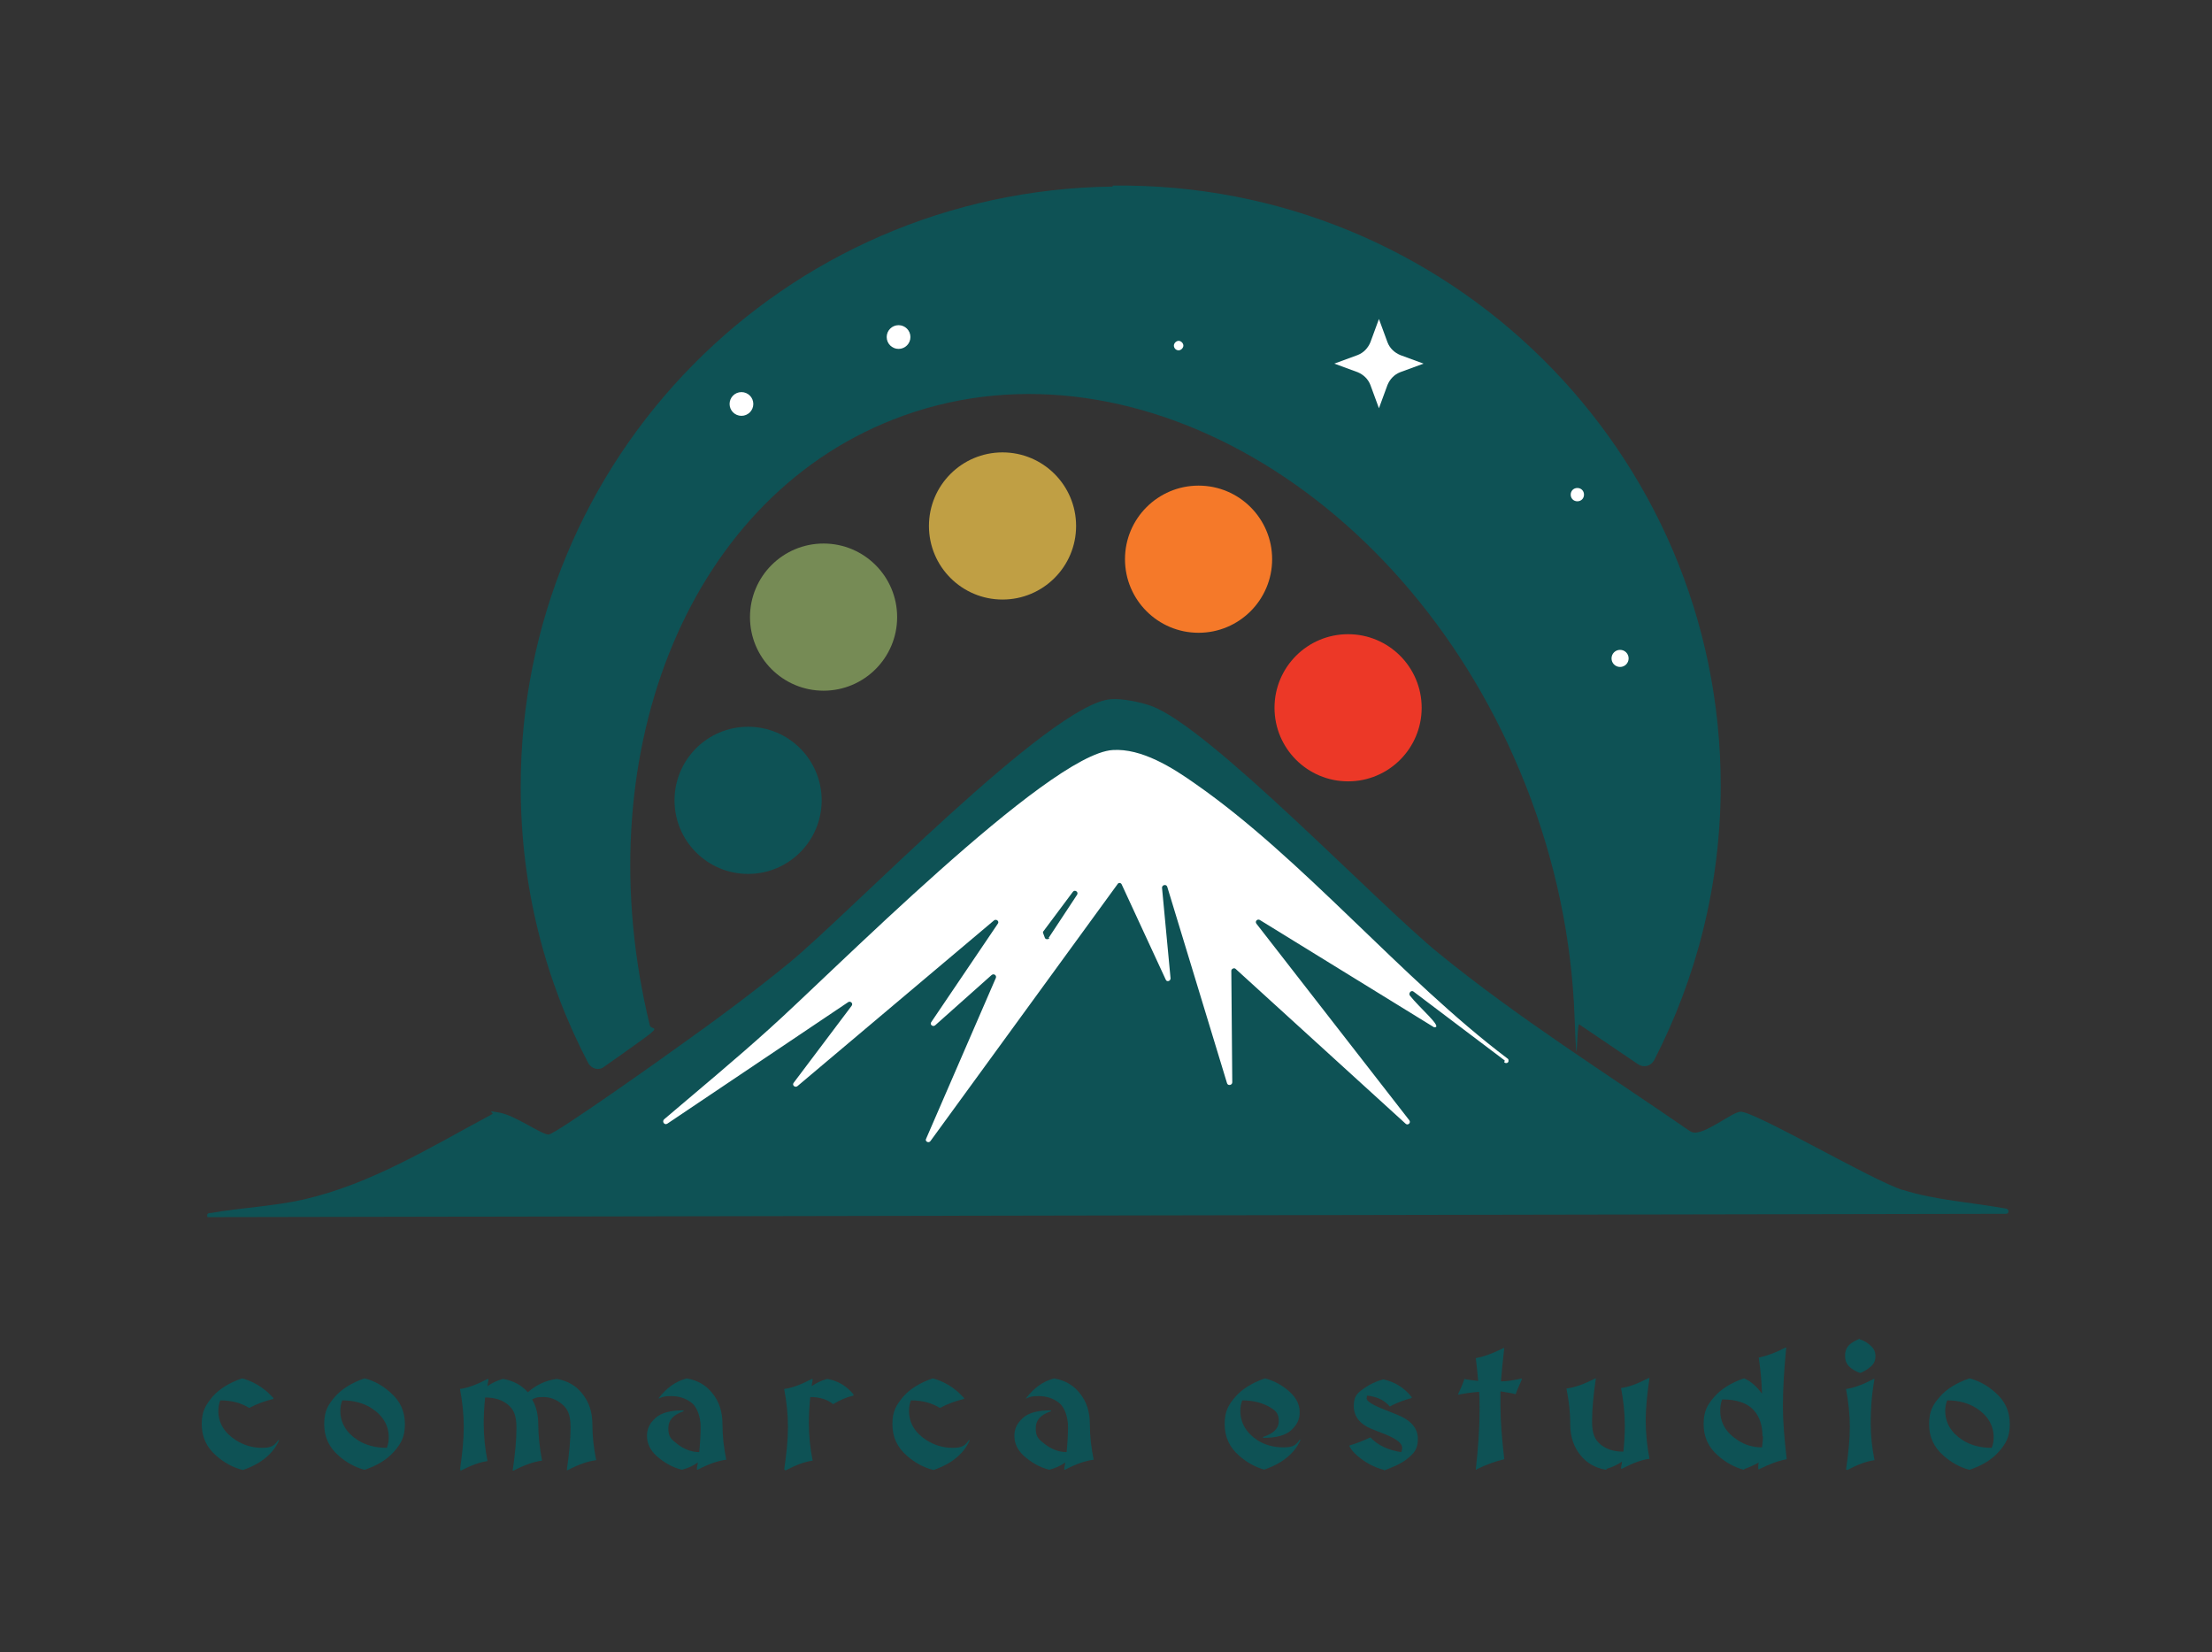 <?xml version="1.0" encoding="UTF-8"?>
<svg id="Capa_1" xmlns="http://www.w3.org/2000/svg" version="1.1" viewBox="0 0 466 348.1">
  <rect x="0" y="0" width="466" height="348.1" fill="#333333" stroke="none"/>
  <!-- Generator: Adobe Illustrator 29.0.1, SVG Export Plug-In . SVG Version: 2.1.0 Build 192)  -->
  <defs>
    <style>
      .st0 {
        fill: #768b55;
      }

      .st1 {
        fill: #fff;
      }

      .st2 {
        fill: #ec3827;
      }

      .st3 {
        fill: #f57929;
      }

      .st4 {
        fill: #105454;
      }

      .st5 {
        fill: #0e5255;
      }

      .st6 {
        fill: #c09f44;
      }
    </style>
  </defs>
  <path class="st5" d="M400.9,250.7c-6.3-1.9-31.5-16.8-34.3-16.5-1.8.2-6.6,4.2-9.4,4.4-.5,0-.9-.1-1.3-.4-17.7-12.2-36-23.7-52.7-37.3-13.3-10.8-48.3-47.7-60.7-52.2-2.3-.8-6-1.6-8.5-1.4-12.6.9-54.9,45-67.7,55.5-7.2,5.9-15.4,12-23,17.4-3.3,2.4-26.1,18.6-27.7,18.8-1.4.1-7-4-10.3-4.6s-1.1,0-1.6.3c-12.9,6.9-25.4,14.7-39.8,18-6.2,1.4-13,1.7-19.3,2.8-.7.1-1.1,0-.9.9l378.9-.7c.7,0,.7-1,0-1.1-7.2-1.3-15-1.8-21.6-3.9Z"/>
  <circle class="st2" cx="284" cy="149.1" r="15.5"/>
  <circle class="st3" cx="252.5" cy="117.8" r="15.5"/>
  <circle class="st6" cx="211.2" cy="110.8" r="15.5"/>
  <circle class="st0" cx="173.5" cy="130" r="15.5"/>
  <circle class="st5" cx="157.6" cy="168.6" r="15.5"/>
  <path class="st5" d="M234.4,39.3c-69.4.9-124.8,57.1-124.7,126.5,0,21,5.1,40.7,14.2,58.1.7,1.3,2.3,1.7,3.4.8,2.4-1.7,5.3-3.7,8.7-6.2s1.1-1.5.9-2.5c-13.6-55.7,7.2-110.3,51.2-127.6,49.2-19.4,108.9,15.1,133.3,77,6.4,16.2,9.7,32.7,10.3,48.6s.4,1.4,1,1.8c4.1,2.8,8.3,5.6,12.4,8.4,0,0,0,0,0,0,1.2.8,2.7.4,3.4-.9,8.9-17.3,14-36.9,14-57.8,0-70.4-57.5-127.3-128.1-126.4Z"/>
  <circle class="st1" cx="156.2" cy="85.1" r="2.5"/>
  <circle class="st1" cx="189.3" cy="71" r="2.5"/>
  <path class="st1" d="M248.3,73.8c-.6,0-1-.5-1-1s.5-1,1-1,1,.5,1,1-.5,1-1,1Z"/>
  <path class="st1" d="M295,78.4c-1.3.5-2.2,1.5-2.7,2.7l-1.8,4.9-1.8-4.9c-.5-1.3-1.5-2.2-2.7-2.7l-4.9-1.8,4.9-1.8c1.3-.5,2.2-1.5,2.7-2.7l1.8-4.9,1.8,4.9c.5,1.3,1.5,2.2,2.7,2.7l4.9,1.8-4.9,1.8Z"/>
  <path class="st1" d="M332.3,105.6c-.8,0-1.4-.6-1.4-1.4s.6-1.4,1.4-1.4,1.4.6,1.4,1.4-.6,1.4-1.4,1.4Z"/>
  <path class="st1" d="M341.3,140.5c-1,0-1.8-.8-1.8-1.8s.8-1.8,1.8-1.8,1.8.8,1.8,1.8-.8,1.8-1.8,1.8Z"/>
  <path class="st1" d="M317,223.4l-19.2-14.5c-.5-.4-1.1.3-.8.8,2,2.6,7.2,6.9,5.1,6.7l-36.7-22.6c-.5-.3-1.1.3-.7.8l32.2,41.4c.4.5-.3,1.2-.8.7l-35.8-32.6c-.3-.3-.9,0-.9.4l.2,23.5c0,.6-.9.8-1.1.2l-12.6-41.4c-.2-.6-1.1-.4-1.1.2l1.8,19.1c0,.6-.8.8-1,.3l-9.3-20.1c-.2-.4-.7-.4-.9,0l-39.4,54.1c-.4.5-1.2,0-.9-.5l14.7-33.9c.2-.5-.4-1-.9-.6l-11.9,10.6c-.5.4-1.2-.2-.8-.7l14-20.7c.4-.5-.3-1.1-.8-.7l-41.4,34.9c-.5.4-1.2-.2-.8-.7l12.2-16.2c.4-.5-.2-1.1-.7-.8l-38.1,25.6c-.6.4-1.2-.4-.7-.9,7.4-6.3,14.9-12.5,22.1-19,12.8-11.4,58.7-57.9,72.4-58.8,6.1-.4,12.6,3.7,17.4,7.1,22.7,15.8,43.4,41,65.8,57.9.2.1.2.3.2.5h0c0,.4-.5.6-.9.3Z"/>
  <path class="st4" d="M220.9,197.6l6-9.1c.4-.6-.5-1.2-.9-.6l-6.2,8.3c-.1.1-.1.3,0,.5l.3.8c.1.4.7.5,1,.1Z"/>
  <g>
    <path class="st5" d="M51.1,309.6h-.2c-1.9-.5-3.7-1.5-5.3-2.9-2.1-1.8-3.1-4-3.1-6.7s.8-4,2.3-5.8c1.4-1.6,3.5-2.9,6.1-3.8h.2c1.9.5,3.7,1.5,5.3,2.9.4.4.8.8,1.2,1.2v.2c-1.7.4-3.4,1-5.1,1.9-1.6-1-3.6-1.6-6.1-1.6-.3.8-.4,1.5-.4,2.2,0,2.5,1.2,4.6,3.7,6.2,1.6,1,3.4,1.6,5.5,1.6s2.6-.5,3.4-1.6h.2c-.4.9-.9,1.7-1.6,2.5-1.5,1.7-3.5,2.9-6.1,3.8Z"/>
    <path class="st5" d="M76.9,309.6h-.2c-1.9-.5-3.7-1.5-5.3-2.9-2.1-1.8-3.1-4-3.1-6.7s.8-4.1,2.3-5.8c1.4-1.6,3.5-2.9,6.1-3.8h.2c2,.5,3.7,1.5,5.3,2.9,2.1,1.8,3.1,4,3.1,6.7s-.8,4.1-2.3,5.8c-1.5,1.7-3.5,2.9-6.1,3.8ZM81.5,305c.3-.8.4-1.5.4-2.2,0-2.5-1.2-4.6-3.7-6.2-1.6-1-3.6-1.6-6.1-1.6-.3.8-.4,1.5-.4,2.2,0,2.5,1.2,4.6,3.7,6.2,1.6,1,3.6,1.6,6.1,1.6Z"/>
    <path class="st5" d="M97.1,309.6h-.2c.5-3.4.8-6.3.8-9s-.3-5.4-.8-8c1.6-.2,3.5-.9,5.8-2.1h.2c0,.6-.2,1-.2,1.5,1-.7,2.1-1.2,3.2-1.5h.2c2.1.4,3.8,1.3,5.1,2.8,1.7-1.5,3.7-2.5,6-2.8h.2c2.2.4,3.9,1.4,5.2,3,1.5,1.8,2.2,4,2.2,6.6s.3,5,.8,7.5c-1.7.2-3.7.9-6,2.1h-.2c.5-3.4.8-6.3.8-9s-.6-3.9-1.8-4.9c-1.2-1-2.5-1.5-4-1.5s-1.6.2-2.3.5c.9,1.5,1.3,3.3,1.3,5.4s.3,5,.8,7.5c-1.7.2-3.7.9-6,2.1h-.2c.5-3.4.8-6.3.8-9s-.6-3.9-1.8-4.9c-1.2-1-2.8-1.5-4.8-1.5-.2,1.9-.3,3.8-.3,5.5,0,2.7.3,5.4.8,7.9-1.6.2-3.5.9-5.8,2.1Z"/>
    <path class="st5" d="M143.8,309.6h-.2c-2-.5-3.7-1.5-5.3-2.9-1.3-1.2-2-2.6-2-4.2s.6-2.7,1.8-3.8c1.2-1.1,3.2-1.6,5.9-1.6v.2c-2.1.7-3.2,1.8-3.2,3.6s.6,2.3,1.9,3.3c1.4,1.1,3,1.7,4.6,1.7.2-1.9.3-3.7.3-5.4s-.6-3.9-1.8-4.9c-1.2-1-2.7-1.5-4.4-1.5s-1.8.2-2.6.5h-.1c1.7-2.2,3.6-3.6,5.9-4.2h.2c2.2.4,3.9,1.4,5.2,3,1.5,1.8,2.2,4,2.2,6.6s.3,5,.8,7.5c-1.7.2-3.7.9-6,2.1h-.2c0-.6.2-1.1.2-1.5-1,.7-2.1,1.2-3.3,1.5Z"/>
    <path class="st5" d="M165.4,309.6h-.2c.5-3.4.8-6.3.8-9s-.3-5.4-.8-8c1.6-.2,3.5-.9,5.8-2.1h.2c0,.6-.2,1-.2,1.5,1-.7,2.1-1.2,3.2-1.5h.2c2.1.4,3.8,1.4,5.2,3,0,0,.2.2.2.3v.2c-1.4.3-2.8.9-4.3,1.8-1.2-1-2.8-1.5-4.8-1.5-.2,1.9-.3,3.8-.3,5.5,0,2.7.3,5.4.8,7.9-1.6.2-3.5.9-5.8,2.1Z"/>
    <path class="st5" d="M196.6,309.6h-.2c-1.9-.5-3.7-1.5-5.3-2.9-2.1-1.8-3.1-4-3.1-6.7s.8-4,2.3-5.8c1.4-1.6,3.5-2.9,6.1-3.8h.2c1.9.5,3.7,1.5,5.3,2.9.4.4.8.8,1.2,1.2v.2c-1.7.4-3.4,1-5.1,1.9-1.6-1-3.6-1.6-6.1-1.6-.3.8-.4,1.5-.4,2.2,0,2.5,1.2,4.6,3.7,6.2,1.6,1,3.4,1.6,5.5,1.6s2.6-.5,3.4-1.6h.2c-.4.9-.9,1.7-1.6,2.5-1.5,1.7-3.5,2.9-6.1,3.8Z"/>
    <path class="st5" d="M221.2,309.6h-.2c-2-.5-3.7-1.5-5.3-2.9-1.3-1.2-2-2.6-2-4.2s.6-2.7,1.8-3.8c1.2-1.1,3.2-1.6,5.9-1.6v.2c-2.1.7-3.2,1.8-3.2,3.6s.6,2.3,1.9,3.3c1.4,1.1,3,1.7,4.6,1.7.2-1.9.3-3.7.3-5.4s-.6-3.9-1.8-4.9c-1.2-1-2.7-1.5-4.4-1.5s-1.8.2-2.6.5h-.1c1.7-2.2,3.6-3.6,5.9-4.2h.2c2.2.4,3.9,1.4,5.2,3,1.5,1.8,2.2,4,2.2,6.6s.3,5,.8,7.5c-1.7.2-3.7.9-6,2.1h-.2c0-.6.2-1.1.2-1.5-1,.7-2.1,1.2-3.3,1.5Z"/>
    <path class="st5" d="M266.6,309.6h-.2c-1.9-.5-3.7-1.5-5.3-2.9-2.1-1.8-3.1-4-3.1-6.7s.8-4.1,2.3-5.8c1.4-1.6,3.5-2.9,6.1-3.8h.2c1.9.5,3.7,1.5,5.2,2.9,1.3,1.2,2,2.6,2,4.2s-.6,2.7-1.8,3.8c-1.2,1.1-3.2,1.6-5.9,1.6v-.2c2.2-.7,3.3-1.8,3.3-3.3s-.5-2.1-1.6-2.8c-1.6-1-3.6-1.6-6.1-1.6-.3.8-.4,1.5-.4,2.2,0,2.5,1.2,4.6,3.6,6.2,1.6,1,3.4,1.5,5.5,1.5s2.6-.5,3.4-1.6h.2c-.4.9-.9,1.7-1.6,2.5-1.5,1.7-3.5,2.9-6.1,3.8Z"/>
    <path class="st5" d="M291.6,309.6h-.2c-1.9-.5-3.6-1.4-5.3-2.8-.7-.6-1.4-1.3-1.8-2.1v-.2c1.4-.4,2.9-1,4.4-1.7,1.6,1.7,3.8,2.7,6.5,3.1.1-.3.2-.6.2-.9,0-.9-1.1-1.8-3.2-2.7l-3.3-1.3c-2.4-1-3.7-2.6-3.7-4.8s.8-2.8,2.4-3.9c1-.7,2.3-1.3,3.7-1.7h.2c2.3.5,4.3,1.7,5.9,3.7v.2c-1.4.4-3,.9-4.6,1.8-1.2-1.4-2.8-2.1-4.8-2.3,0,.2-.1.4-.1.6,0,.5,1.1,1.3,3.4,2.2l3,1.2c3,1.2,4.4,2.9,4.4,5.1s-.8,3.1-2.5,4.4c-1,.8-2.6,1.5-4.7,2.3Z"/>
    <path class="st5" d="M311.1,309.6h-.2c.5-4.6.8-8.7.8-12.2s0-2.7-.1-4.2c-1.4.1-2.9.3-4.4.6v-.2c.6-1.2,1-2.2,1.3-3.1,1,.2,2,.3,2.9.4-.1-1.5-.3-3.1-.5-4.8,1.7-.3,3.6-1,5.8-2.1h.2c-.3,2.4-.5,4.7-.7,7,1.5,0,2.9-.3,4.4-.6v.2c-.5,1.2-1,2.2-1.3,3.1-1.1-.3-2.1-.4-3.2-.6,0,1.1,0,2.1,0,3.2,0,3,.3,6.7.8,11.1-1.8.4-3.7,1.1-5.8,2.1Z"/>
    <path class="st5" d="M338.4,309.6h-.2c-2.2-.4-3.9-1.4-5.2-3-1.5-1.8-2.2-4-2.2-6.6s-.3-5-.8-7.5c1.7-.2,3.7-.9,6-2.1h.2c-.5,3.4-.8,6.3-.8,9s.6,3.9,1.8,4.9c1.2,1,2.8,1.5,4.8,1.5.2-1.9.3-3.8.3-5.5,0-2.7-.3-5.4-.8-7.9,1.6-.2,3.5-.9,5.8-2.1h.2c-.5,3.4-.8,6.3-.8,9s.3,5.4.8,8c-1.6.2-3.5.9-5.8,2.1h-.2c0-.6.2-1,.2-1.5-1,.7-2.1,1.2-3.2,1.5Z"/>
    <path class="st5" d="M367.5,309.6h-.2c-1.9-.5-3.7-1.5-5.3-2.9-2.1-1.8-3.1-4-3.1-6.7s.8-4.1,2.3-5.8c1.4-1.6,3.5-2.9,6.1-3.8h.2c1.4.6,2.6,1.7,3.7,3.2-.1-2.6-.3-5.2-.7-7.6,1.8-.4,3.7-1.1,5.6-2.1h.2c-.4,4.2-.7,8.3-.7,12.4,0,3,.3,6.7.8,11.1-1.7.3-3.6,1-5.8,2.1h-.2c0-.5,0-1,.1-1.4-.9.5-2,1-3.1,1.4ZM371.3,302.6c0-2.3-.6-4.2-1.9-5.6-1.3-1.4-3.5-2.2-6.6-2.2-.3.8-.4,1.6-.4,2.4,0,2.5,1.2,4.6,3.7,6.2,1.5,1,3.2,1.5,5.1,1.5.1-.8.2-1.6.2-2.4Z"/>
    <path class="st5" d="M391.8,282.2h.2c.8.3,1.5.7,2.1,1.3.7.6,1,1.3,1,2.2s-.3,1.6-1,2.2c-.7.6-1.4,1-2.1,1.3h-.2c-.9-.3-1.7-.8-2.2-1.3-.6-.6-.9-1.3-.9-2.3s.3-1.7.9-2.3c.5-.5,1.3-.9,2.2-1.3ZM389.1,309.6h-.2c.5-3.4.8-6.3.8-9s-.3-5.4-.8-8c1.6-.2,3.5-.9,5.8-2.1h.2c-.6,3.3-.8,6.3-.8,9.2s.3,5.4.8,7.9c-1.6.2-3.5.9-5.8,2.1Z"/>
    <path class="st5" d="M415,309.6h-.2c-1.9-.5-3.7-1.5-5.3-2.9-2.1-1.8-3.1-4-3.1-6.7s.8-4.1,2.3-5.8c1.4-1.6,3.5-2.9,6.1-3.8h.2c2,.5,3.7,1.5,5.3,2.9,2.1,1.8,3.1,4,3.1,6.7s-.8,4.1-2.3,5.8c-1.5,1.7-3.5,2.9-6.1,3.8ZM419.6,305c.3-.8.4-1.5.4-2.2,0-2.5-1.2-4.6-3.7-6.2-1.6-1-3.6-1.6-6.1-1.6-.3.8-.4,1.5-.4,2.2,0,2.5,1.2,4.6,3.7,6.2,1.6,1,3.6,1.6,6.1,1.6Z"/>
  </g>
</svg>